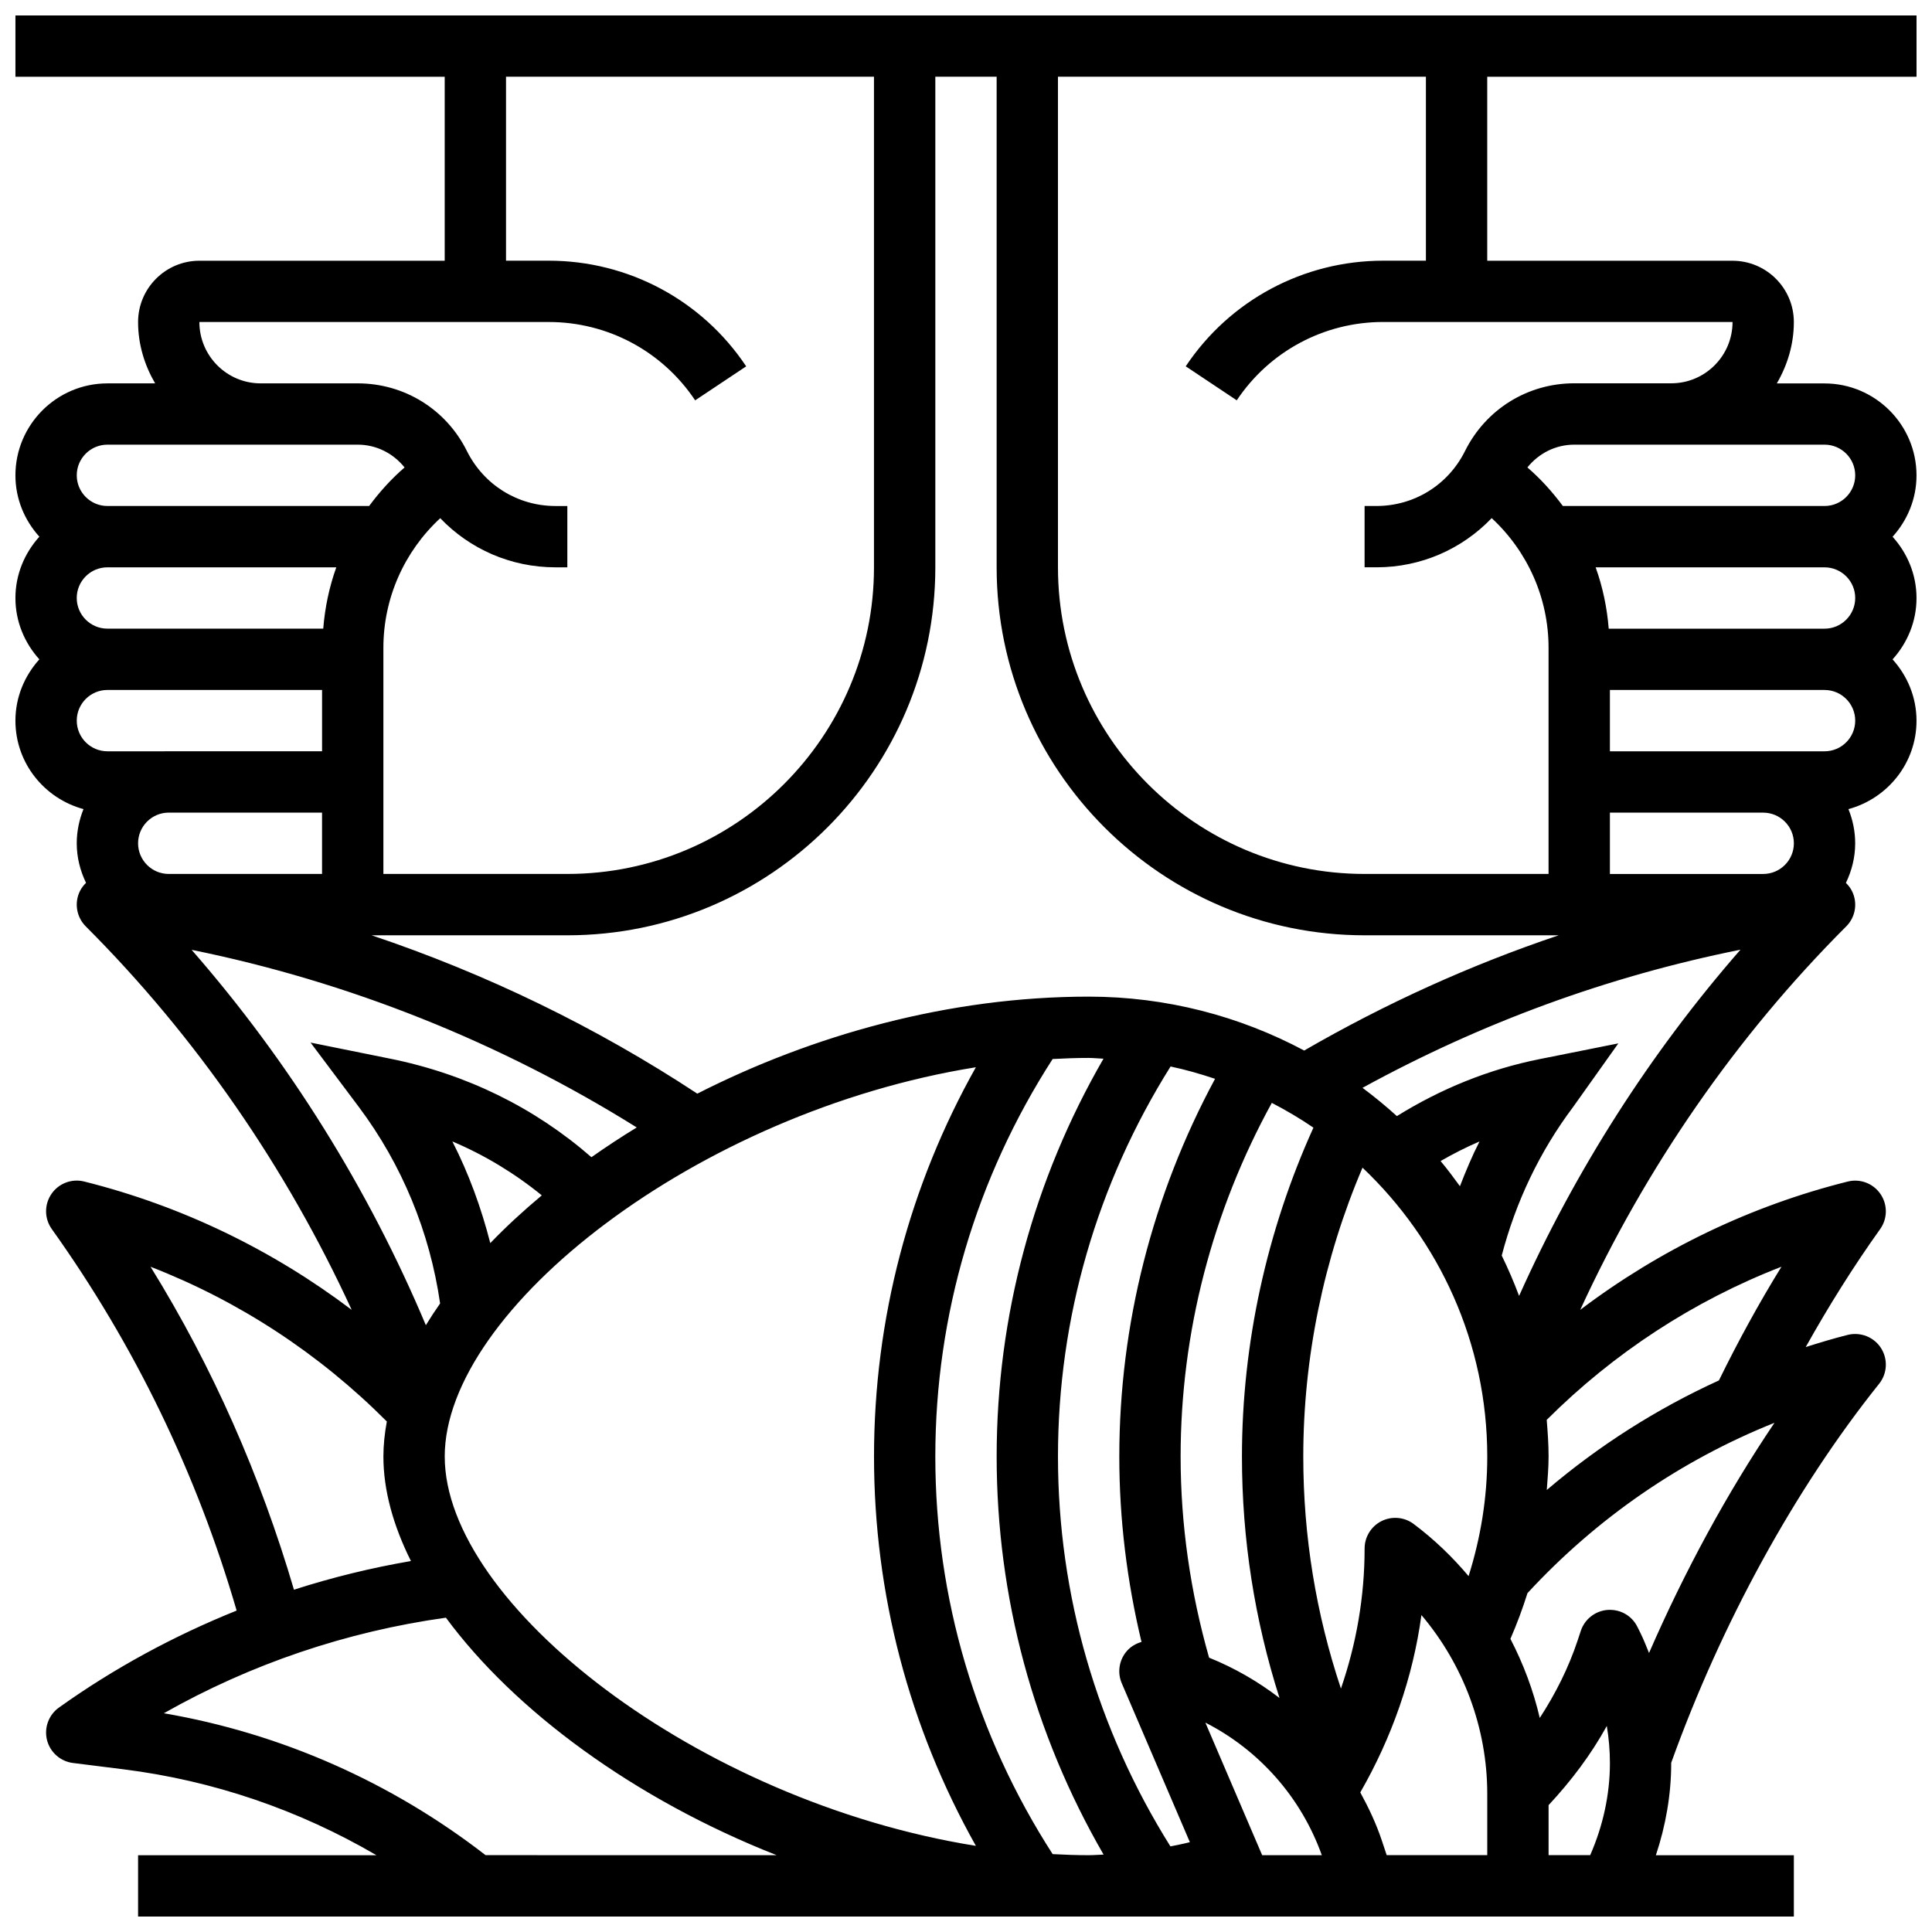<?xml version="1.0" encoding="UTF-8"?>
<!-- Uploaded to: ICON Repo, www.iconrepo.com, Generator: ICON Repo Mixer Tools -->
<svg width="800px" height="800px" version="1.1" viewBox="144 144 512 512" xmlns="http://www.w3.org/2000/svg">
 <defs>
  <clipPath id="a">
   <path d="m148.09 148.09h503.81v503.81h-503.81z"/>
  </clipPath>
 </defs>
 <g clip-path="url(#a)">
  <path d="m651.9 164.34v-16.25h-503.81v16.25h113.76v48.754l-65.008 0.004c-8.965 0-16.25 7.289-16.25 16.25 0 5.949 1.723 11.449 4.519 16.25l-12.645 0.004c-13.441 0-24.379 10.938-24.379 24.379 0 6.266 2.445 11.93 6.34 16.25-3.894 4.324-6.34 9.988-6.34 16.254s2.445 11.93 6.34 16.25c-3.894 4.324-6.34 9.988-6.34 16.254 0 11.238 7.68 20.633 18.039 23.434-1.129 2.812-1.789 5.859-1.789 9.07 0 3.762 0.926 7.289 2.461 10.473-0.641 0.625-1.203 1.348-1.617 2.18-1.543 3.121-0.918 6.883 1.535 9.344 29.23 29.223 53.176 63.984 70.477 101.63-21.031-15.902-45.051-27.547-70.891-34.008-3.301-0.828-6.777 0.504-8.68 3.309-1.918 2.82-1.879 6.523 0.105 9.297 22.004 30.82 38.418 64.82 48.984 101.1-16.613 6.688-32.469 15.258-47.094 25.707-2.723 1.949-3.973 5.363-3.16 8.613 0.828 3.242 3.559 5.656 6.875 6.07l13.375 1.676c23.77 2.973 46.547 10.773 67.055 22.77h-63.172v16.25h438.8v-16.25h-36.566c2.617-7.859 4.062-16.113 4.062-24.379 0-0.031-0.008-0.066-0.008-0.098 13.285-36.965 32.805-72.598 55.109-100.46 2.18-2.723 2.371-6.535 0.496-9.465-1.867-2.926-5.43-4.324-8.809-3.496-3.762 0.941-7.461 2.07-11.141 3.227 6.031-10.773 12.578-21.25 19.715-31.246 1.984-2.769 2.023-6.484 0.105-9.297-1.91-2.82-5.394-4.144-8.68-3.316-25.824 6.453-49.859 18.09-70.898 34 17.293-37.625 41.273-72.41 70.492-101.62 2.469-2.461 3.086-6.223 1.535-9.344-0.414-0.836-0.977-1.551-1.617-2.18 1.531-3.195 2.457-6.723 2.457-10.484 0-3.211-0.656-6.258-1.789-9.07 10.359-2.812 18.039-12.195 18.039-23.434 0-6.266-2.445-11.93-6.34-16.25 3.902-4.324 6.34-9.988 6.34-16.25 0-6.266-2.445-11.93-6.34-16.25 3.902-4.324 6.34-9.988 6.34-16.25 0-13.441-10.938-24.379-24.379-24.379h-12.645c2.797-4.809 4.519-10.312 4.519-16.262 0-8.965-7.289-16.25-16.25-16.25h-65.008v-48.758zm-16.25 138.14c0 4.477-3.641 8.125-8.125 8.125h-57.199c-0.445-5.606-1.602-11.059-3.461-16.25l60.66-0.004c4.484 0 8.125 3.648 8.125 8.129zm-65.008 56.879h40.629c4.484 0 8.125 3.648 8.125 8.125 0 4.477-3.641 8.125-8.125 8.125h-40.629zm-13.578 32.504c-23.336 7.852-45.863 18.055-67.438 30.539-17.051-9.094-36.488-14.285-57.125-14.285-37.023 0-73.191 10.184-103.71 25.711-26.785-17.641-55.883-31.75-86.309-41.965h51.875c53.77 0 97.512-43.742 97.512-97.512v-130.02h16.25v130.02c0 53.77 43.742 97.512 97.512 97.512zm-295.21 138.14c0-38.965 66.887-91.336 140.76-103.17-17.672 31.461-26.992 66.785-26.992 103.17 0 36.379 9.32 71.703 26.996 103.17-73.875-11.832-140.76-64.207-140.76-103.17zm2.023-83.512c8.523 3.609 16.488 8.418 23.703 14.293-4.906 4.106-9.492 8.328-13.652 12.652-2.387-9.312-5.676-18.383-10.051-26.945zm159.08 188.86c-20.289-31.488-31.09-67.805-31.09-105.35 0-37.551 10.801-73.863 31.09-105.35 3.18-0.176 6.363-0.289 9.543-0.289 1.324 0 2.617 0.156 3.934 0.203-18.52 32.043-28.312 68.203-28.312 105.44 0 37.25 9.801 73.418 28.336 105.48-1.324 0.047-2.633 0.16-3.957 0.16-3.18 0-6.363-0.113-9.543-0.285zm69.113-192.51c-12.359 27.27-18.941 57.238-18.941 87.16 0 21.914 3.363 43.352 9.953 63.984-5.688-4.371-11.938-7.973-18.664-10.688-4.941-17.348-7.543-35.242-7.543-53.297 0-32.82 8.402-65.031 24.168-93.727 3.812 1.984 7.508 4.152 11.027 6.566zm-51.445 87.16c0 16.586 2.031 33.047 5.883 49.129-1.566 0.453-3.008 1.316-4.07 2.633-1.902 2.34-2.348 5.551-1.16 8.32l18.047 42.109c-1.699 0.445-3.43 0.766-5.152 1.121-19.438-31.02-29.801-66.594-29.801-103.31 0-36.746 10.367-72.336 29.84-103.37 4.031 0.844 7.938 1.984 11.789 3.266-16.566 30.723-25.375 65.098-25.375 100.11zm22.809 70.508c14.219 7.25 25.371 19.77 30.855 35.129h-15.805zm46.758 31.234c-1.488-4.469-3.484-8.672-5.703-12.734 8.363-14.555 13.945-30.457 16.203-47 11.105 13.109 17.445 29.945 17.445 47.375v16.25h-26.652zm8.449-83.867c-2.461-1.852-5.754-2.144-8.516-0.773-2.754 1.383-4.492 4.195-4.492 7.273 0 12.711-2.168 25.23-6.273 37.109-6.606-19.793-9.98-40.391-9.98-61.484 0-26.191 5.41-52.438 15.699-76.555 20.309 19.266 33.059 46.422 33.059 76.555 0 10.914-1.738 21.5-4.949 31.691-4.289-5.098-9.141-9.762-14.547-13.816zm12.254-89.516c-1.656-2.266-3.324-4.527-5.129-6.672 3.356-1.918 6.777-3.68 10.32-5.184-1.965 3.836-3.621 7.824-5.191 11.855zm-342.18-99.008h40.629v16.25l-40.629 0.004c-4.484 0-8.125-3.648-8.125-8.125 0-4.481 3.641-8.129 8.125-8.129zm-24.379-56.879c0-4.477 3.641-8.125 8.125-8.125h60.66c-1.859 5.191-3.016 10.645-3.461 16.25h-57.195c-4.488 0-8.129-3.648-8.129-8.125zm125.1-73.137c15.625 0 30.121 7.762 38.785 20.762l13.523-9.012c-11.68-17.535-31.246-28-52.309-28h-11.336v-48.758h97.512v130.02c0 44.805-36.453 81.258-81.258 81.258h-48.754v-59.93c0-13.195 5.559-25.547 15.066-34.348 7.852 8.203 18.742 13.02 30.539 13.02h3.144v-16.25h-3.144c-9.988 0-18.973-5.559-23.477-14.578-5.5-11.059-16.59-17.926-28.941-17.926h-25.727c-8.941 0-16.223-7.289-16.223-16.254zm-116.97 32.504 40.629 0.008v-0.008h25.695c4.934 0 9.387 2.273 12.426 6.039-3.543 3.055-6.648 6.516-9.395 10.215h-69.355c-4.484 0-8.125-3.648-8.125-8.125-0.004-4.481 3.637-8.129 8.125-8.129zm0 65.008h56.883v16.25l-56.883 0.004c-4.484 0-8.125-3.648-8.125-8.125-0.004-4.481 3.637-8.129 8.125-8.129zm140.27 115.94c-4.144 2.535-8.148 5.168-12.004 7.883-15.023-13.105-33.188-22.086-53.527-26.148l-20.906-4.227 12.797 17.066c11.449 15.27 18.82 33.219 21.535 52.07-1.348 1.918-2.602 3.836-3.777 5.762-15.195-36.129-36.281-69.957-62.074-99.477 41.703 8.457 81.871 24.531 117.96 47.07zm-128.84 36.918c23.461 9.094 44.742 23.055 62.617 41.004-0.578 3.137-0.91 6.238-0.91 9.289 0 8.93 2.602 18.293 7.297 27.691-10.508 1.805-20.867 4.34-31 7.598-8.883-30.188-21.492-58.914-38.004-85.582zm88.781 155.93c-24.953-19.34-54.191-32.277-85.258-37.605 23.035-13.066 48.473-21.664 74.75-25.328 18.18 24.645 49.844 48.047 87.637 62.938zm281.71 0v-13.254c5.941-6.371 11.238-13.359 15.43-20.988 0.547 3.258 0.824 6.562 0.824 9.863 0 8.363-1.859 16.707-5.227 24.379zm26.621-53.574c-0.723-1.754-1.398-3.535-2.242-5.234l-0.852-1.715c-1.473-2.934-4.477-4.68-7.852-4.469-3.273 0.234-6.094 2.422-7.133 5.543l-0.852 2.574c-2.406 7.238-5.852 14.105-10.027 20.512-1.699-7.297-4.34-14.324-7.777-20.957 1.723-3.973 3.234-8.012 4.519-12.117 18.332-19.859 40.621-35.211 65.461-45.141-12.559 18.594-23.828 39.371-33.246 61.004zm18.52-72.234c-16.473 7.523-31.797 17.258-45.617 29.035 0.211-2.941 0.477-5.883 0.477-8.863 0-3.281-0.234-6.5-0.496-9.719 17.789-17.746 38.941-31.562 62.211-40.582-6.027 9.75-11.527 19.844-16.574 30.129zm-52.957-22.395c-1.363-3.656-2.902-7.215-4.598-10.703 3.746-14.285 10.043-27.539 18.918-39.371l11.984-16.852-20.859 4.168c-13.539 2.707-26.184 7.875-37.828 15.105-2.918-2.641-5.949-5.137-9.109-7.492 31.504-17.258 65.055-29.555 100.16-36.609-23.945 27.406-43.797 58.559-58.668 91.754zm80.953-144.33h-56.883v-16.25h56.883c4.484 0 8.125 3.648 8.125 8.125 0 4.477-3.641 8.125-8.125 8.125zm8.125-73.133c0 4.477-3.641 8.125-8.125 8.125h-69.355c-2.746-3.707-5.852-7.16-9.395-10.223 3.016-3.738 7.477-6.031 12.426-6.031h25.691v0.008l40.633-0.008c4.484 0 8.125 3.648 8.125 8.129zm-113.77-56.883h-11.336c-21.07 0-40.629 10.465-52.316 27.992l13.523 9.012c8.664-13 23.168-20.762 38.785-20.762h92.605c0 8.965-7.281 16.25-16.219 16.25h-25.727c-12.352 0-23.445 6.867-28.977 18-4.473 8.957-13.461 14.516-23.445 14.516h-3.144v16.25h3.144c11.789 0 22.672-4.812 30.539-13.035 9.512 8.812 15.07 21.164 15.07 34.367v59.93h-48.754c-44.805 0-81.258-36.453-81.258-81.258l-0.004-130.02h97.512z"/>
 </g>
</svg>